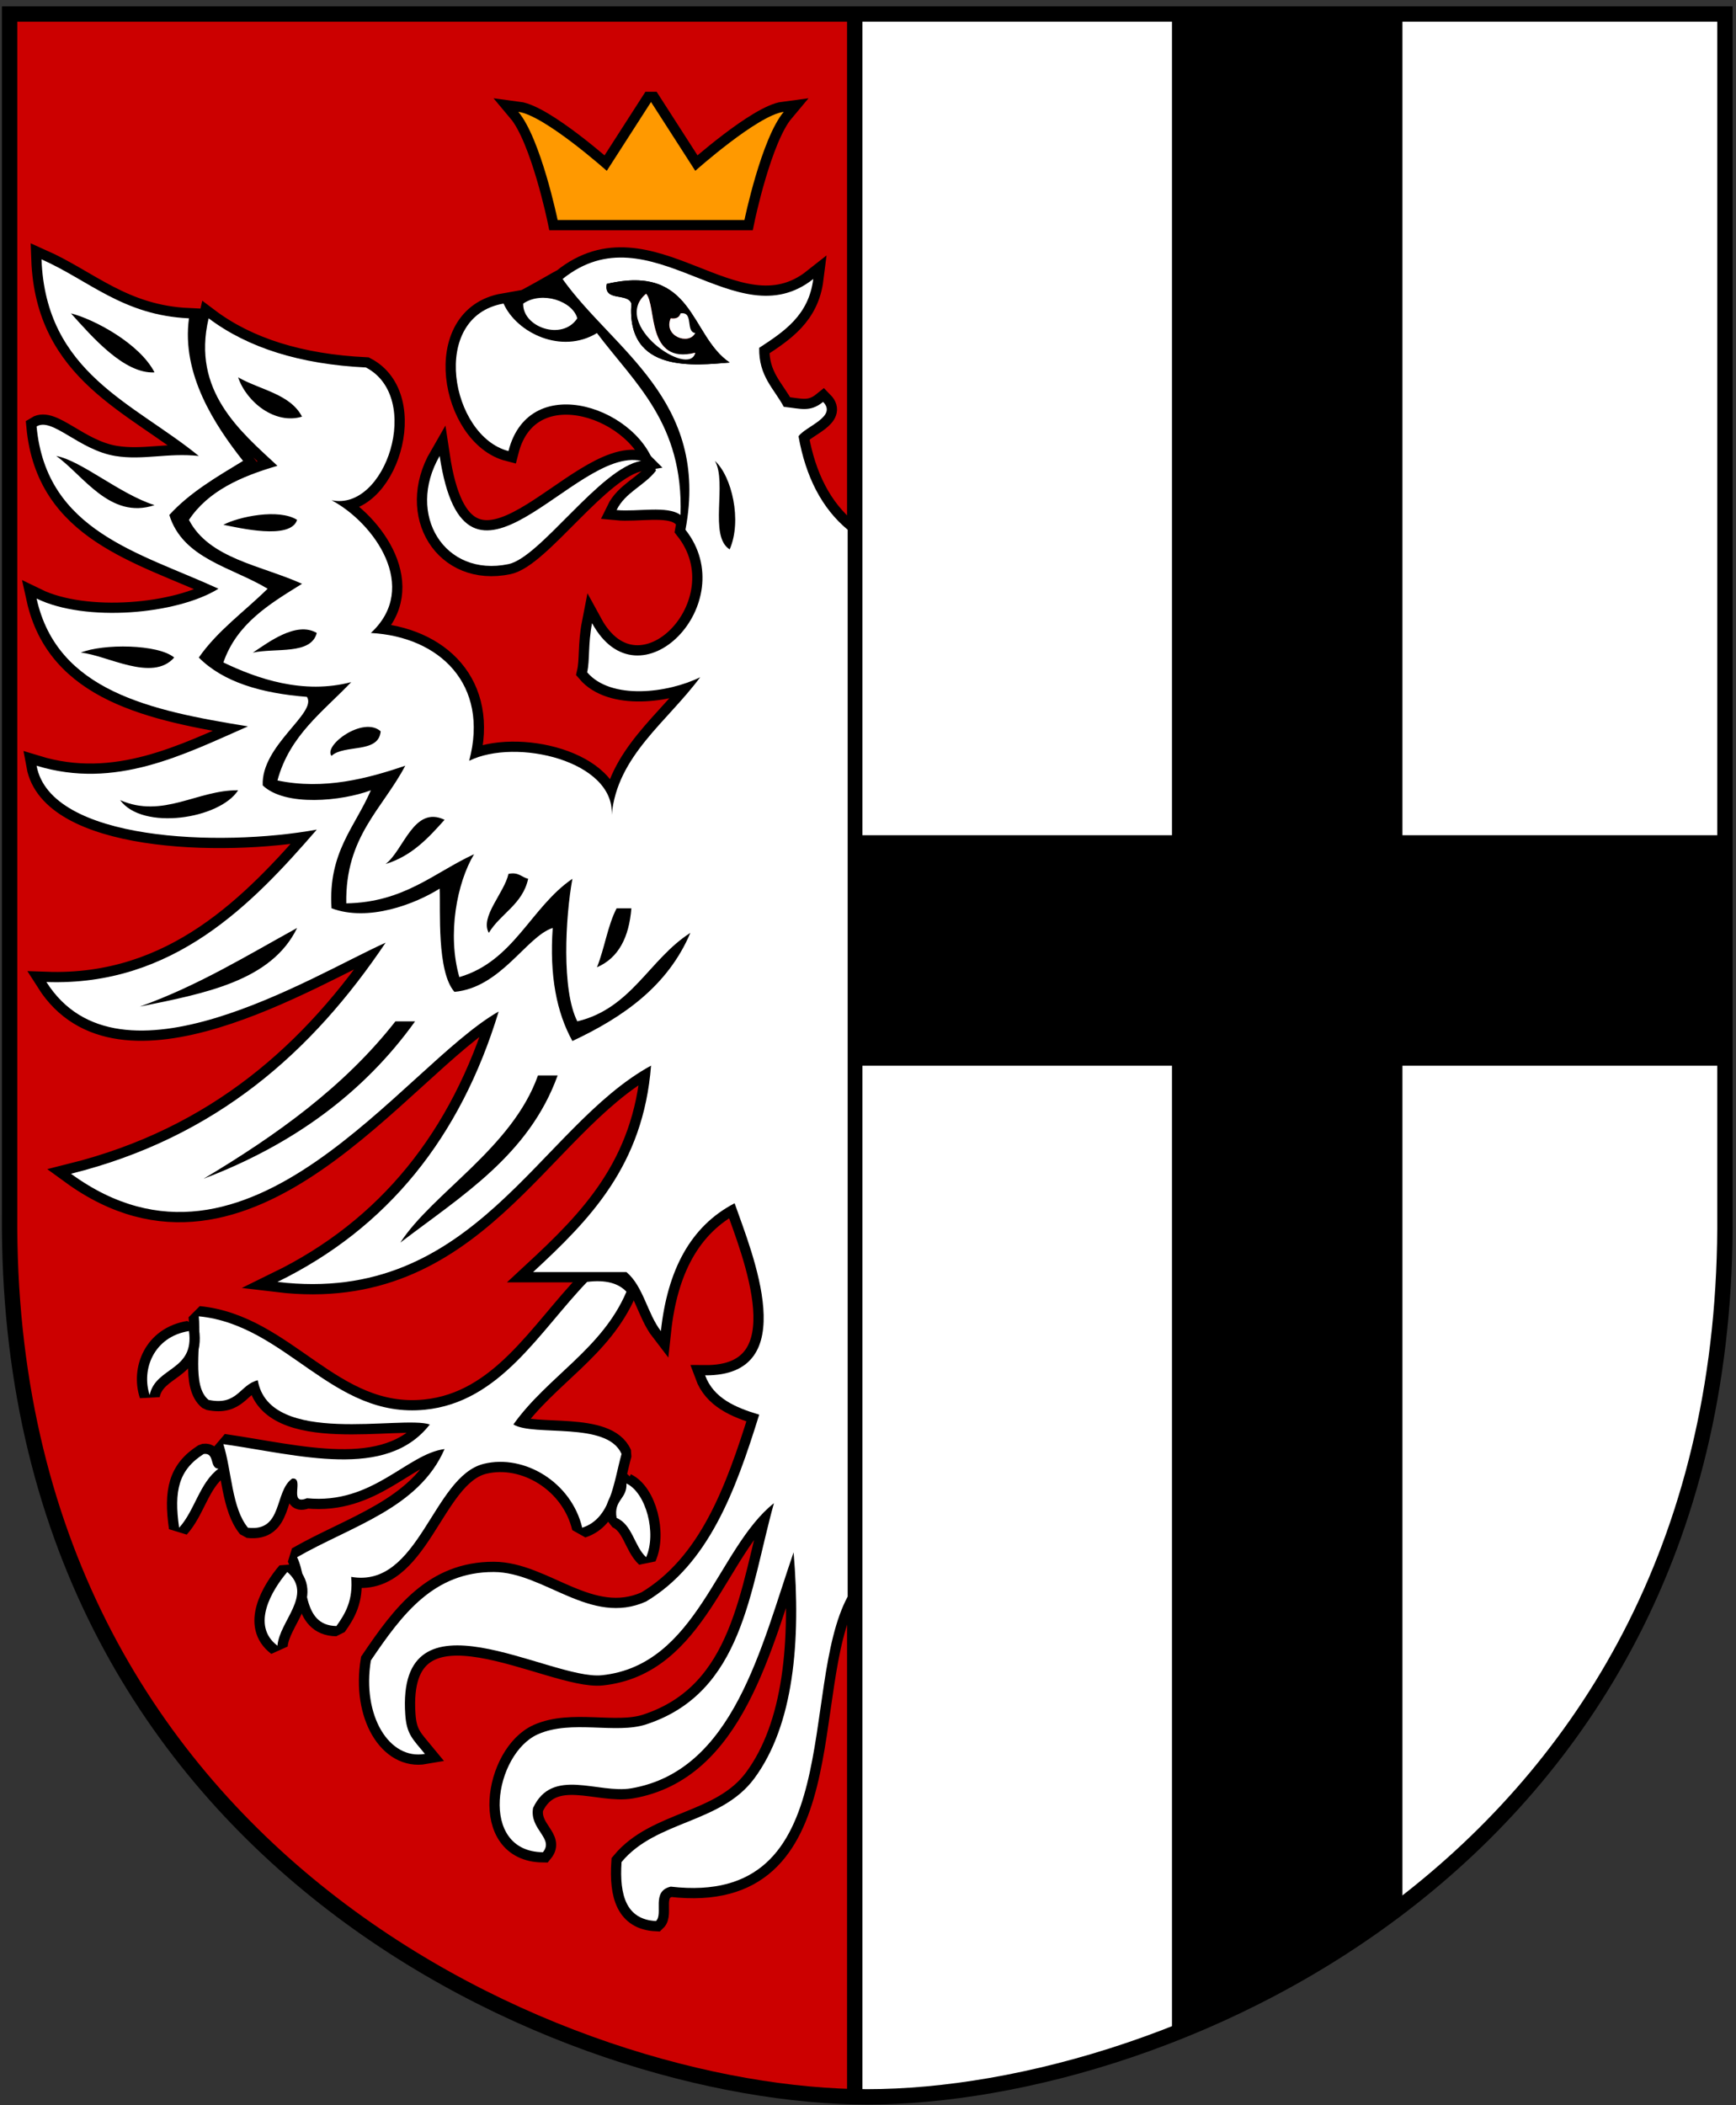 <?xml version="1.0" encoding="UTF-8" standalone="no"?>
<!DOCTYPE svg PUBLIC "-//W3C//DTD SVG 1.1//EN" "http://www.w3.org/Graphics/SVG/1.1/DTD/svg11.dtd">
<svg height="411" viewBox="0 0 339 411" width="339" xmlns="http://www.w3.org/2000/svg" xmlns:xlink="http://www.w3.org/1999/xlink">
<rect x="0" y="0" width="339" height="411" fill="#333333" stroke="none"/>
<g transform="translate(0 13.432)">
<path d="m1.877-10.688h167.48 167.48l-0 234.16c1.036 126.49-108.4 172.51-167.48 172.51-58.047 0-168.52-46.022-167.48-172.51z" fill="#fff"/>
<path d="m1.877-10.687 0.002 234.16c-1.013 123.68 104.57 170.42 163.53 172.44v-406.6h-163.53z" stroke="#c00" fill="#c00"/>
<path d="m1.877-10.688h167.48 167.48l-0 234.16c1.036 126.49-108.4 172.51-167.48 172.51-58.047 0-168.52-46.022-167.48-172.51z" stroke="#000" stroke-width="3" fill="none"/>
<rect height="408.71" width="3" y="-11.804" x="165.41"/>
</g>
<g transform="translate(0 13.432)">
<g stroke="#000" stroke-width="4">
<g>
<path d="m127.13 6.483-0.117 0.182-8.523 13.258c0 0-12.17-10.855-17.277-11.52 4.384 5.215 7.678 21.119 7.678 21.119h18.123 0.234 18.123s3.294-15.904 7.678-21.119c-5.107 0.665-17.277 11.52-17.277 11.52l-8.523-13.258-0.117-0.182z"/>
<path d="m116.57 51.599c7.418 9.86 16.916 17.642 16.318 35.517-2.59-1.89-8.388-0.571-12.479-0.96 1.668-3.452 5.458-4.781 7.68-7.679-2.518-11.944-24.66-20.071-28.798-3.84-11.248-2.894-15.588-26.247-0.96-28.798-1.707 3.304 10.552-4.466 11.466-4.745-0.09 0.441-2.588 1.29 2.053 6.346 2.075 2.26 2.997 5.211 4.72 4.16z"/>
<path d="m88.737 180.23c9.11-0.817 14.722-13.594 19.83-15.216-0.657 9.296 0.129 19.255 3.208 24.815 10.022-4.696 18.648-10.789 23.038-21.118-8.009 5.109-11.488 14.75-22.078 17.278-3.104-6.145-2.33-20.308-0.96-27.837-8.164 5.595-11.425 16.092-22.078 19.198-2.396-8.347-0.47-18.437 2.88-23.998-7.878 3.641-13.641 9.397-24.958 9.599-0.233-13.032 7.116-18.481 11.519-26.877-7.307 2.497-15.917 4.785-24.958 2.879 2.375-8.824 8.945-13.453 14.399-19.198-9.374 2.462-19.248-1.046-25.851-4.212 2.628-7.611 9.93-11.069 16.252-14.986-7.925-3.594-18.156-4.882-22.079-12.479 3.694-5.585 10.083-8.476 17.279-10.559-7.191-6.685-16.807-14.583-13.439-28.798 7.667 5.772 17.899 8.979 30.717 9.599 11.18 5.844 3.834 28.21-6.719 25.918 8.329 4.427 17.301 17.03 7.679 25.919 13.399 0.731 23.181 10.028 19.199 24.958 9.146-4.529 28.421 0.023 27.837 10.559 1.05-11.521 10.792-18.124 17.279-26.878-6.249 3.088-17.407 4.521-22.078-0.96 0.542-2.313 0.156-5.485 0.96-9.599 9.204 16.907 29.521-3.92 18.238-18.238 4.777-25.329-14.125-35.097-23.998-48.956 17.163-13.809 33.826 11.982 48.956-0-0.891 7.109-5.725 10.274-10.559 13.439-0.114 5.554 2.905 7.974 4.799 11.519 3.321 0.34 5.109 1.123 7.68-0.96 2.825 2.889-3.479 4.792-4.8 6.719 1.402 7.877 4.528 14.031 9.599 18.239v208.3c-9.65 18.04 0.004 60.644-34.557 56.635-3.883 0.899-1.385 5.321-2.879 6.72-5.786-0.294-7.159-5-6.72-11.519 6.749-8.154 19.388-7.488 25.918-16.319 7.678-10.381 9.148-26.652 7.679-44.156-6.391 18.491-11.682 42.625-31.677 46.076-6.5 1.122-15.467-4.209-19.198 3.84-0.75 4.202 4.156 5.923 1.92 8.64-12.664-0.139-9.484-19.26-0.96-23.038 6.561-2.909 15.167 0.025 21.118-1.92 18.917-6.183 20.199-26.11 24.958-43.196-11.149 8.854-14.931 31.628-33.597 33.597-10.091 1.064-40.161-18.03-38.397 7.68 0.264 3.852 1.427 4.744 3.839 7.68-6.997 1.225-12.315-7.515-10.559-18.239 6.14-9.081 12.295-17.298 23.998-17.278 9.856 0.017 18.912 10.625 29.758 5.76 12.199-7.319 17.453-21.584 22.078-36.478-4.677-1.401-8.927-3.231-10.559-7.679 19.216 0.13 9.16-23.919 5.759-33.598-8.639 4.479-13.129 13.108-14.398 24.958-2.646-3.434-3.419-8.74-6.72-11.519h-18.238c10.962-10.156 21.514-20.723 23.038-40.317-21.938 12.003-34.368 46.876-72.954 42.237 21.493-10.505 35.75-28.245 43.196-52.796-18.753 10.644-48.745 57-83.513 31.677 28.422-7.095 47.16-23.874 61.435-45.116-14.219 6.36-51.963 30.189-66.234 7.679 24.813 0.869 40.235-15.246 52.795-29.757-18.93 3.444-52.03 2.24-54.715-12.479 15.396 4.722 28.694-2.158 41.276-7.68-19.004-3.073-37.281-6.875-41.276-24.958 9.562 4.668 27.392 3.125 35.517-1.92-15.358-7.04-33.611-11.186-35.517-31.678 3.023-1.877 8.284 4.601 15.359 5.76 5.406 0.885 10.265-0.655 16.318 0-12.692-10.346-29.89-16.186-30.717-38.397 9.305 4.134 15.933 10.945 28.797 11.519-1.491 10.904 5.045 20.866 10.56 27.838-5.177 3.143-10.439 6.2-14.399 10.559 2.639 8.561 12.215 10.183 19.198 14.399-4.504 4.455-9.764 8.154-13.439 13.439 4.79 4.81 12.368 6.979 21.267 7.679-4.143 4.359-9.119 9.461-8.788 17.278 4.374 4.203 15.453 3.09 21.118 0.96-3.07 7.169-8.38 12.099-7.679 23.038 7.216 2.72 17.558-1.814 22.276-4.787 0.184 4.24-1.754 17.12 1.722 21.105zm34.553-134.39c-1.016 13.808 12.652 12.023 19.198 11.519-7.833-5.285-6.91-19.328-23.998-15.358-0.673 3.553 4.105 1.654 4.8 3.839zm-93.112 13.439c-2.943-5.706-11.947-10.438-16.319-11.52 4.158 4.6 10.398 11.842 16.319 11.52zm28.798 8.639c-2.287-4.433-8.211-5.229-12.479-7.68 1.675 4.927 7.278 9.27 12.479 7.68zm-28.798 17.278c-6.808-2.16-14.311-8.714-19.198-9.599 5.251 3.718 10.513 12.513 19.198 9.599zm112.31 8.64c2.454-5.614 0.414-14.287-2.879-17.278 2.438 4.28-1.268 14.705 2.879 17.278zm-98.869-4.8c2.976 0.574 13.123 3.033 14.399-0.96-3.591-2.272-11.458-0.608-14.399 0.96zm5.759 24.959c4.479-0.961 11.361 0.482 12.479-3.84-4.008-2.374-9.567 1.926-12.479 3.84zm-15.358 0.96c-3.145-2.635-13.878-2.735-18.239-0.96 5.137 0.484 13.941 5.84 18.239 0.96zm30.717 19.199c2.484-2.315 9.22-0.379 9.599-4.8-3.409-3.029-11.244 2.773-9.599 4.8zm-41.276 8.639c4.365 6.013 19.44 3.695 23.038-1.92-7.928-0.106-14.691 5.594-23.038 1.92zm51.835 12.479c5.139-1.581 8.346-5.093 11.519-8.639-6.029-2.87-7.95 5.922-11.519 8.639zm20.159 13.439c2.292-3.788 6.603-5.557 7.68-10.559-1.298-0.302-1.833-1.367-3.84-0.96-0.808 3.701-5.624 8.417-3.84 11.519zm21.118 6.719c4.249-1.831 6.266-5.893 6.719-11.519h-2.88c-1.752 3.367-2.368 7.871-3.839 11.519zm-89.273 7.68c12.771-2.588 25.703-5.015 30.718-15.359-9.904 5.455-19.41 11.307-30.718 15.359zm49.916 2.879c-9.978 12.741-23.211 22.226-37.437 30.717 17.388-6.609 31.26-16.736 41.277-30.717zm27.838 10.559c-5.03 14.172-20.582 22.933-26.878 32.638 11.981-9.137 25.117-17.119 30.717-32.638z"/>
</g>
<path d="m122.33 238.78c-4.779 11.22-15.431 16.567-22.078 25.918 3.982 2.422 18.34-0.679 21.118 5.76-1.583 5.776-2.12 12.599-7.679 14.398-2.102-8.856-11.283-14.401-19.198-12.479-10.025 2.435-12.615 24.403-25.918 22.078 0.412 4.571-1.142 7.178-2.88 9.6-6.924-0.116-5.387-8.691-7.679-13.439 10.558-6.08 23.753-9.523 28.797-21.118-7.37 0.957-14.065 10.887-26.878 9.6-3.777 1.537-0.334-4.146-2.879-3.84-3.563 2.517-1.746 10.413-8.64 9.599-3.172-3.867-3.126-10.952-4.799-16.318 14.71 2.104 31.804 7.103 40.316-3.84-5.507-1.851-31.337 4.434-33.597-8.639-3.578 0.901-3.922 5.037-9.599 3.84-3.379-2.701-1.401-10.758-1.92-16.319 17.136 1.674 26.034 20.047 44.156 18.238 14.718-1.468 22.328-15.243 31.678-24.957 3.664-0.465 6.127 0.271 7.679 1.918z" stroke-miterlimit="0"/>
</g>
<path d="m122.33 238.78c-4.779 11.22-15.431 16.567-22.078 25.918 3.982 2.422 18.34-0.679 21.118 5.76-1.583 5.776-2.12 12.599-7.679 14.398-2.102-8.856-11.283-14.401-19.198-12.479-10.025 2.435-12.615 24.403-25.918 22.078 0.412 4.571-1.142 7.178-2.88 9.6-6.924-0.116-5.387-8.691-7.679-13.439 10.558-6.08 23.753-9.523 28.797-21.118-7.37 0.957-14.065 10.887-26.878 9.6-3.777 1.537-0.334-4.146-2.879-3.84-3.563 2.517-1.746 10.413-8.64 9.599-3.172-3.867-3.126-10.952-4.799-16.318 14.71 2.104 31.804 7.103 40.316-3.84-5.507-1.851-31.337 4.434-33.597-8.639-3.578 0.901-3.922 5.037-9.599 3.84-3.379-2.701-1.401-10.758-1.92-16.319 17.136 1.674 26.034 20.047 44.156 18.238 14.718-1.468 22.328-15.243 31.678-24.957 3.664-0.465 6.127 0.271 7.679 1.918z" fill="#fff"/>
<path d="m36.901 246.46c1.104 7.823-6.494 6.944-7.679 12.479-1.647-4.952 0.799-11.375 7.679-12.479z" stroke="#000" stroke-miterlimit="0" stroke-width="4"/>
<path d="m36.901 246.46c1.104 7.823-6.494 6.944-7.679 12.479-1.647-4.952 0.799-11.375 7.679-12.479z" fill="#fff"/>
<path d="m39.781 270.46c2.214-0.294 1.066 2.773 2.88 2.88-3.681 2.719-4.632 8.167-7.679 11.519-1.048-7.195-0.096-11.292 4.799-14.399z" stroke="#000" stroke-miterlimit="0" stroke-width="4"/>
<path d="m39.781 270.46c2.214-0.294 1.066 2.773 2.88 2.88-3.681 2.719-4.632 8.167-7.679 11.519-1.048-7.195-0.096-11.292 4.799-14.399z" fill="#fff"/>
<path d="m122.33 276.22c3.853 1.829 5.916 9.75 3.84 14.398-2.323-2.157-2.646-6.313-5.76-7.679-0.631-3.511 2.078-3.682 1.92-6.719z" stroke="#000" stroke-miterlimit="0" stroke-width="4"/>
<path d="m122.33 276.22c3.853 1.829 5.916 9.75 3.84 14.398-2.323-2.157-2.646-6.313-5.76-7.679-0.631-3.511 2.078-3.682 1.92-6.719z" fill="#fff"/>
<path d="m56.1 293.5c5.148 4.467-1.537 9.543-1.92 14.398-5.251-3.971-1.069-10.877 1.92-14.398z" stroke="#000" stroke-miterlimit="0" stroke-width="4"/>
<path d="m56.1 293.5c5.148 4.467-1.537 9.543-1.92 14.398-5.251-3.971-1.069-10.877 1.92-14.398z" fill="#fff"/>
<path d="m116.57 51.599c7.418 9.86 16.916 17.642 16.318 35.517-2.59-1.89-8.388-0.571-12.479-0.96 1.668-3.452 5.458-4.781 7.68-7.679-2.518-11.944-24.66-20.071-28.798-3.84-11.248-2.894-15.588-26.247-0.96-28.798 2.588 5.765 11.347 9.965 18.239 5.76z" fill="#fff"/>
<path d="m125.21 76.557c-8 1.361-19.667 18.848-25.918 20.158-12.485 2.618-20.061-9.679-13.439-21.118 5.054 33.596 26.301-1.997 39.357 0.96z" stroke="#000" stroke-width="4"/>
<g fill="#fff">
<path d="m125.21 76.557c-8 1.361-19.667 18.848-25.918 20.158-12.485 2.618-20.061-9.679-13.439-21.118 5.054 33.596 26.301-1.997 39.357 0.96z"/>
<path d="m112.73 48.719c-2.919 4.485-10.724 1.725-10.559-2.88 3.721-2.53 9.659-0.456 10.559 2.88z"/>
<path d="m88.737 180.23c9.11-0.817 14.09-10.857 19.198-12.479-0.657 9.296 0.761 16.518 3.84 22.078 10.022-4.696 18.648-10.789 23.038-21.118-8.009 5.109-11.488 14.75-22.078 17.278-3.104-6.145-2.33-20.308-0.96-27.837-8.164 5.595-11.425 16.092-22.078 19.198-2.396-8.347-0.47-18.437 2.88-23.998-7.878 3.641-13.641 9.397-24.958 9.599-0.233-13.032 7.116-18.481 11.519-26.877-7.307 2.497-15.917 4.785-24.958 2.879 2.375-8.824 8.945-13.453 14.399-19.198-9.374 2.462-18.355-0.674-24.958-3.84 2.628-7.611 9.037-11.441 15.359-15.358-7.925-3.594-18.156-4.882-22.079-12.479 3.694-5.585 10.083-8.476 17.279-10.559-7.191-6.685-16.807-14.583-13.439-28.798 7.667 5.772 17.899 8.979 30.717 9.599 11.18 5.844 3.834 28.21-6.719 25.918 8.329 4.427 17.301 17.03 7.679 25.919 13.399 0.731 23.181 10.028 19.199 24.958 9.146-4.529 28.421 0.023 27.837 10.559 1.05-11.521 10.792-18.124 17.279-26.878-6.249 3.088-17.407 4.521-22.078-0.96 0.542-2.313 0.156-5.485 0.96-9.599 9.204 16.907 29.521-3.92 18.238-18.238 4.777-25.329-14.125-35.097-23.998-48.956 17.163-13.809 33.826 11.982 48.956 0-0.891 7.109-5.725 10.274-10.559 13.439-0.114 5.554 2.905 7.974 4.799 11.519 3.321 0.34 5.109 1.123 7.68-0.96 2.825 2.889-3.479 4.792-4.8 6.719 1.402 7.877 4.528 14.031 9.599 18.239v208.3c-9.65 18.04 0.004 60.644-34.557 56.635-3.883 0.899-1.385 5.321-2.879 6.72-5.786-0.294-7.159-5-6.72-11.519 6.749-8.154 19.388-7.488 25.918-16.319 7.678-10.381 9.148-26.652 7.679-44.156-6.391 18.491-11.682 42.625-31.677 46.076-6.5 1.122-15.467-4.209-19.198 3.84-0.75 4.202 4.156 5.923 1.92 8.64-12.664-0.139-9.484-19.26-0.96-23.038 6.561-2.909 15.167 0.025 21.118-1.92 18.917-6.183 20.199-26.11 24.958-43.196-11.149 8.854-14.931 31.628-33.597 33.597-10.091 1.064-40.161-18.03-38.397 7.68 0.264 3.852 1.427 4.744 3.839 7.68-6.997 1.225-12.315-7.515-10.559-18.239 6.14-9.081 12.295-17.298 23.998-17.278 9.856 0.017 18.912 10.625 29.758 5.76 12.199-7.319 17.453-21.584 22.078-36.478-4.677-1.401-8.927-3.231-10.559-7.679 19.216 0.13 9.16-23.919 5.759-33.598-8.639 4.479-13.129 13.108-14.398 24.958-2.646-3.434-3.419-8.74-6.72-11.519h-18.238c10.962-10.156 21.514-20.723 23.038-40.317-21.938 12.003-34.368 46.876-72.954 42.237 21.493-10.505 35.75-28.245 43.196-52.796-18.753 10.644-48.745 57-83.513 31.677 28.422-7.095 47.16-23.874 61.435-45.116-14.219 6.36-51.963 30.189-66.234 7.679 24.813 0.869 40.235-15.246 52.795-29.757-18.93 3.444-52.03 2.24-54.715-12.479 15.396 4.722 28.694-2.158 41.276-7.68-19.004-3.073-37.281-6.875-41.276-24.958 9.562 4.668 27.392 3.125 35.517-1.92-15.358-7.04-33.611-11.186-35.517-31.678 3.023-1.877 8.284 4.601 15.359 5.76 5.406 0.885 10.265-0.655 16.318 0-12.692-10.346-29.89-16.186-30.717-38.397 9.305 4.134 15.933 10.945 28.797 11.519-1.491 10.904 5.045 20.866 10.56 27.838-5.177 3.143-10.439 6.2-14.399 10.559 2.639 8.561 12.215 10.183 19.198 14.399-4.504 4.455-9.764 8.154-13.439 13.439 4.79 4.81 12.219 6.979 21.118 7.679 2.036 3.168-8.97 9.461-8.639 17.278 4.374 4.203 15.453 3.09 21.118 0.96-3.07 7.169-8.38 12.099-7.679 23.038 7.216 2.72 16.4-0.866 21.118-3.839 0.184 4.24-0.596 16.172 2.88 20.157zm34.553-134.39c-1.016 13.808 12.652 12.023 19.198 11.519-7.833-5.285-6.91-19.328-23.998-15.358-0.673 3.553 4.105 1.654 4.8 3.839zm-93.112 13.439c-2.943-5.706-11.947-10.438-16.319-11.52 4.158 4.6 10.398 11.842 16.319 11.52zm28.798 8.639c-2.287-4.433-8.211-5.229-12.479-7.68 1.675 4.927 7.278 9.27 12.479 7.68zm-28.798 17.278c-6.808-2.16-14.311-8.714-19.198-9.599 5.251 3.718 10.513 12.513 19.198 9.599zm112.31 8.64c2.454-5.614 0.414-14.287-2.879-17.278 2.438 4.28-1.268 14.705 2.879 17.278zm-98.869-4.8c2.976 0.574 13.123 3.033 14.399-0.96-3.591-2.272-11.458-0.608-14.399 0.96zm5.759 24.959c4.479-0.961 11.361 0.482 12.479-3.84-4.008-2.374-9.567 1.926-12.479 3.84zm-15.358 0.96c-3.145-2.635-13.878-2.735-18.239-0.96 5.137 0.484 13.941 5.84 18.239 0.96zm30.717 19.199c2.484-2.315 9.22-0.379 9.599-4.8-3.409-3.029-11.244 2.773-9.599 4.8zm-41.276 8.639c4.365 6.013 19.44 3.695 23.038-1.92-7.928-0.106-14.691 5.594-23.038 1.92zm51.835 12.479c5.139-1.581 8.346-5.093 11.519-8.639-6.029-2.87-7.95 5.922-11.519 8.639zm20.159 13.439c2.292-3.788 6.603-5.557 7.68-10.559-1.298-0.302-1.833-1.367-3.84-0.96-0.808 3.701-5.624 8.417-3.84 11.519zm21.118 6.719c4.249-1.831 6.266-5.893 6.719-11.519h-2.88c-1.752 3.367-2.368 7.871-3.839 11.519zm-89.273 7.68c12.771-2.588 25.703-5.015 30.718-15.359-9.904 5.455-19.41 11.307-30.718 15.359zm49.916 2.879c-9.978 12.741-23.211 22.226-37.437 30.717 17.388-6.609 31.26-16.736 41.277-30.717h-3.84zm27.838 10.559c-5.03 14.172-20.582 22.933-26.878 32.638 11.981-9.137 25.117-17.119 30.717-32.638h-3.839z"/>
</g>
<path d="m127.13 6.483-0.117 0.182-8.523 13.258c0 0-12.17-10.855-17.277-11.52 4.384 5.215 7.678 21.119 7.678 21.119h18.123 0.234 18.123s3.294-15.904 7.678-21.119c-5.107 0.665-17.277 11.52-17.277 11.52l-8.523-13.258-0.117-0.182z" fill="#f90"/>
</g>
<g transform="translate(0 13.432)">
<path d="m118.49 42c17.088-3.969 16.165 10.074 23.998 15.358-6.546 0.504-20.214 2.289-19.198-11.519-0.696-2.184-5.474-0.285-4.8-3.839zm7.679 1.92c-7.069 5.88 8.468 16.589 9.599 11.519-9.655 2.399-7.489-9.206-9.599-11.519zm4.8 4.799c-1.475 3.485 3.519 5.318 4.8 2.88-1.979-0.261-0.229-4.25-2.88-3.84-0.212 0.749-0.804 1.117-1.92 0.96z"/>
<path d="m132.89 47.759c2.651-0.411 0.901 3.579 2.88 3.84-1.281 2.438-6.274 0.605-4.8-2.88 1.116 0.157 1.708-0.211 1.92-0.96z" fill="#fff"/>
<path d="m135.77 55.439c-1.131 5.07-16.668-5.639-9.599-11.519 2.11 2.313-0.056 13.918 9.599 11.519z" fill="#fff"/>
</g>
<g transform="translate(0 13.432)">
<path d="m228.86-11.5v395.45c16.583-6.965 32.877-14.35 45.001-24.181v-371.27h-45z"/>
<path d="m239.86 379.99c-0.01 0.003-0.018 0.008-0.027 0.012 0.009-0.001 0.017-0.002 0.025-0.004 0.003-0.001 0.005-0.009 0.002-0.008z" fill="#0f0"/>
<rect height="45" width="170.25" y="149.65" x="166.61"/>
</g>
</svg>